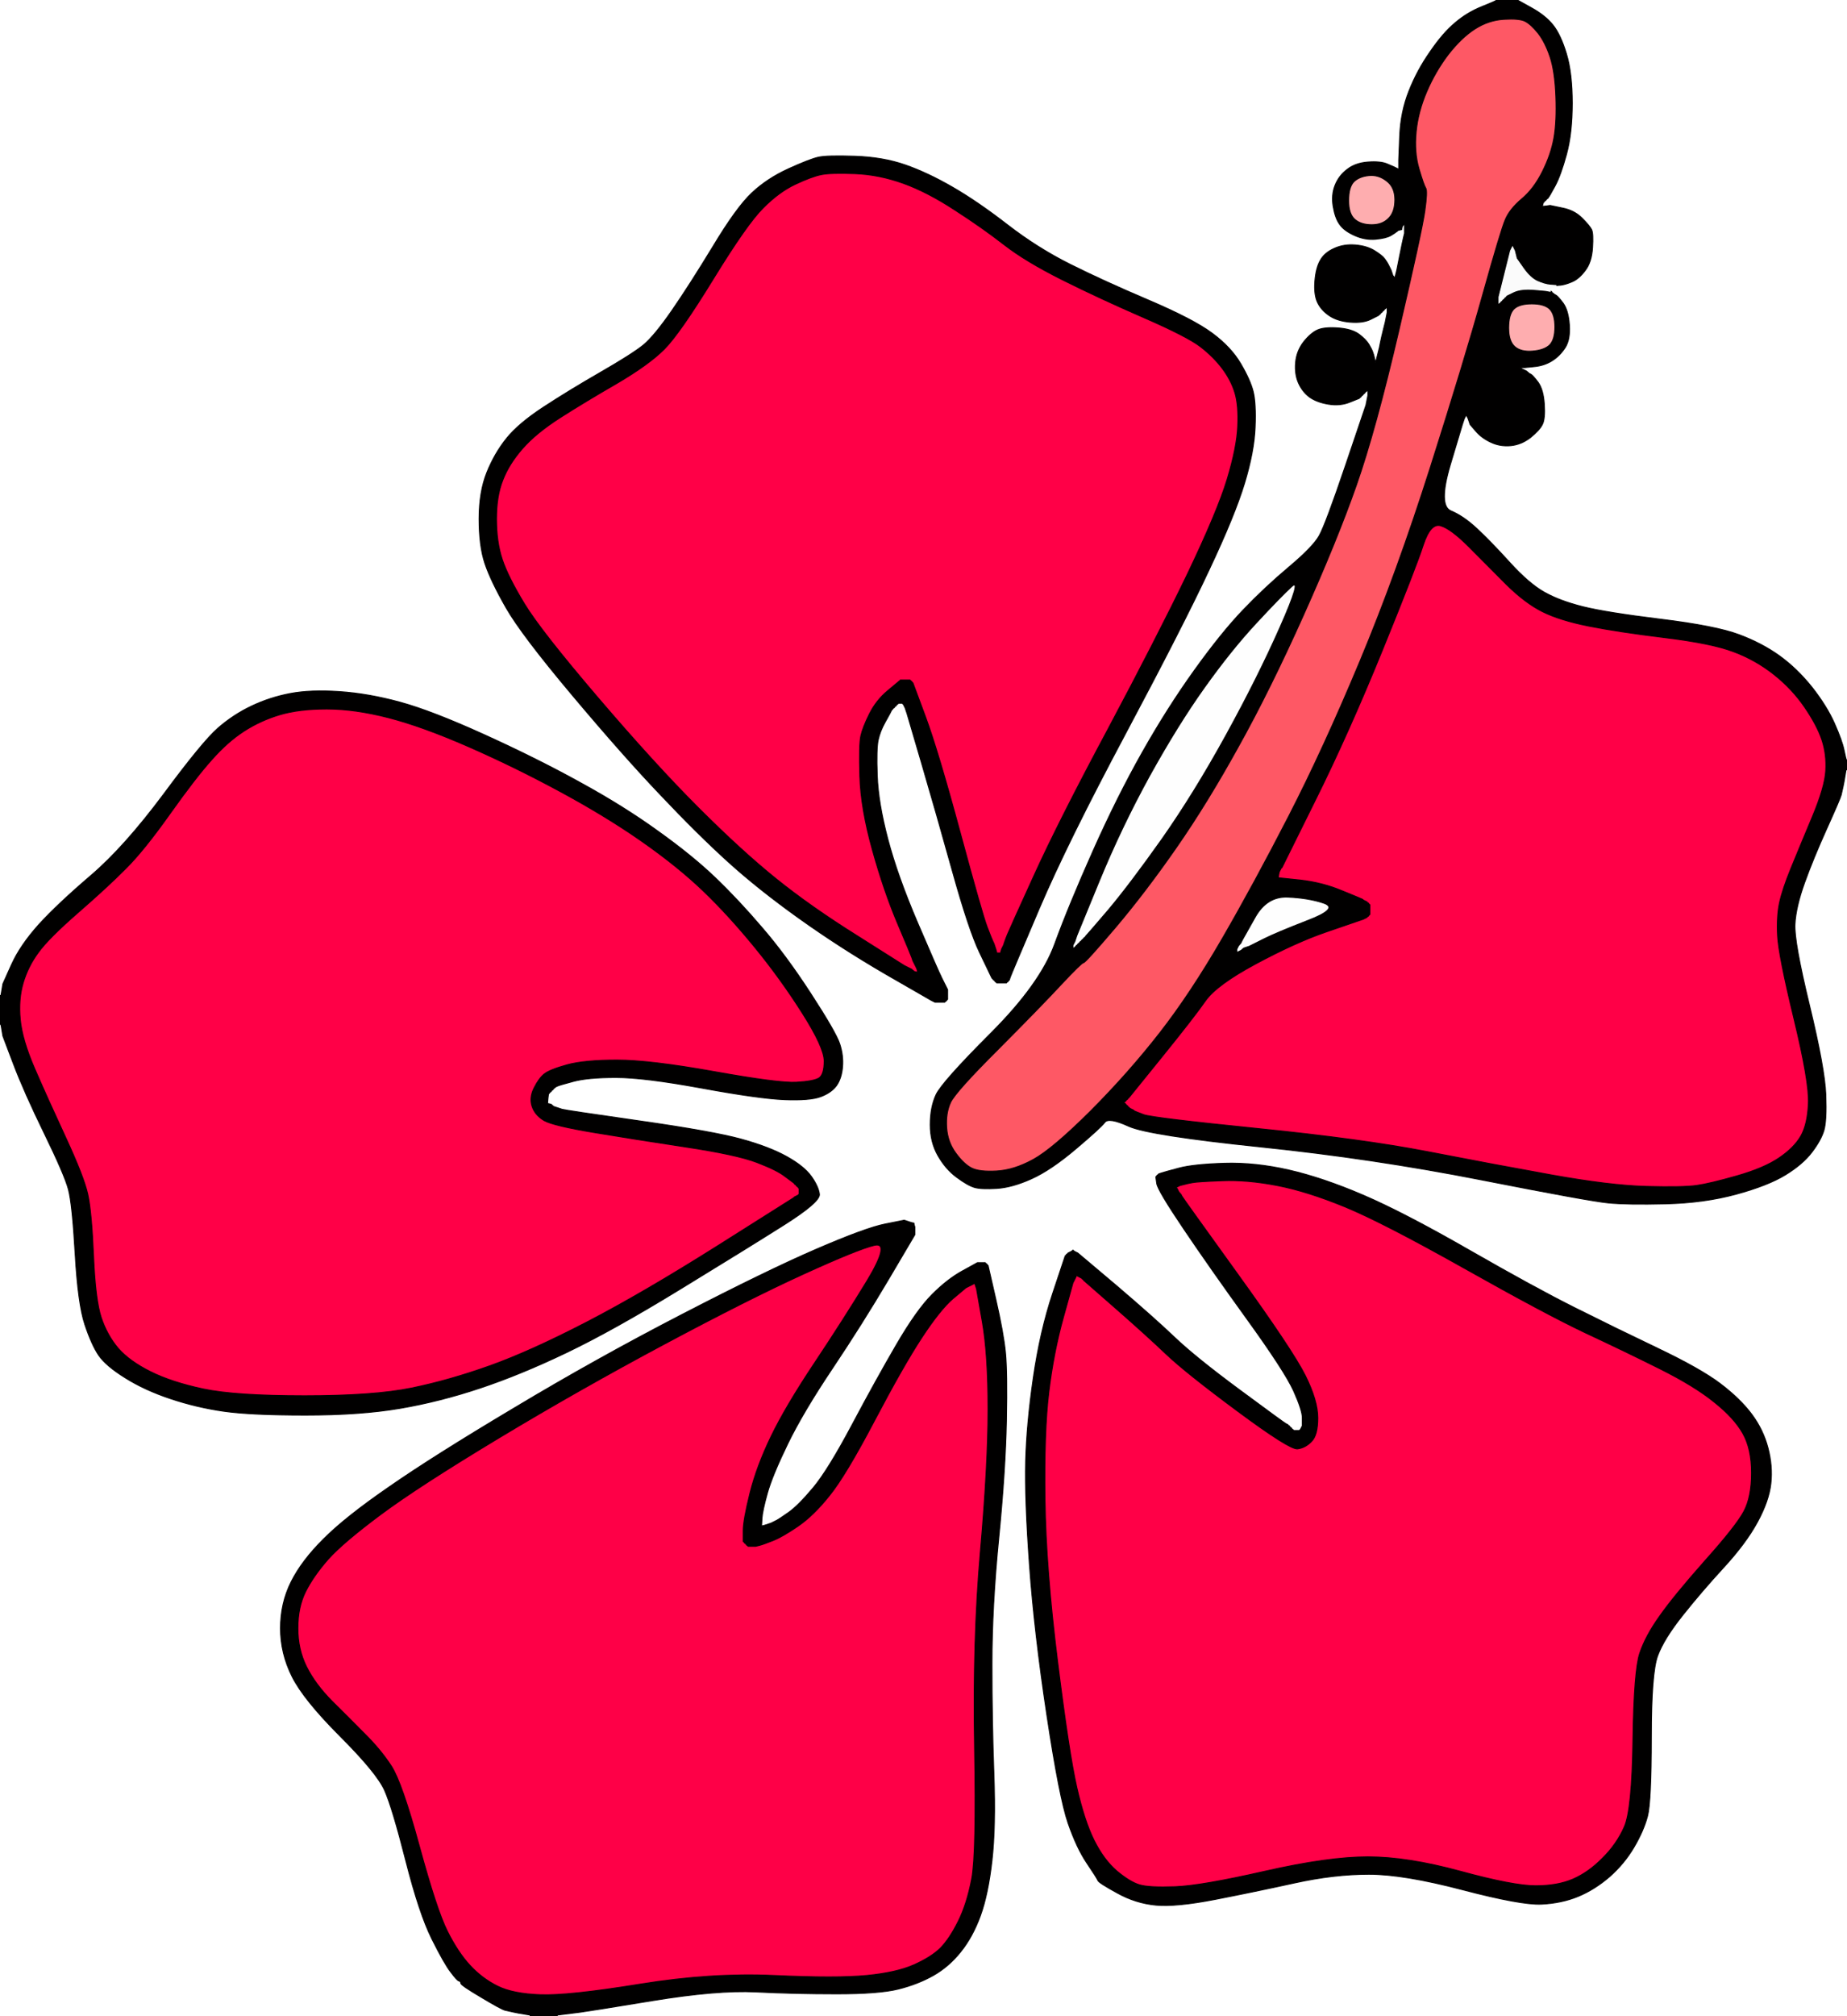 <!-- Created with clker.com Auto tracing tool http://www.clker.com) --> 
<svg 
   xmlns='http://www.w3.org/2000/svg'
   width='958'
   height='1045'>
<rect width="100%" height="100%" fill="#333333" stroke="none"/>
<path style='opacity:1;fill:#FFFFFF;fill-rule:evenodd;stroke:#FFFFFF;stroke-width:0.5px;stroke-linecap:butt;stroke-linejoin:miter;stroke-opacity:1;' d='M 0.0 258.0 L 0.0 0.0 L 388.0 0.0 L 776.0 0.0 L 776.0 0.2 Q 776.0 0.5 768.5 3.5 Q 761.0 6.5 754.8 11.8 Q 748.5 17.0 741.8 26.8 Q 735.0 36.5 730.8 47.2 Q 726.5 58.0 726.0 70.5 L 725.5 83.0 L 725.5 85.5 L 725.5 88.0 L 725.2 87.8 L 725.0 87.5 L 724.0 87.0 L 723.0 86.5 L 719.5 85.0 Q 716.0 83.5 709.5 84.0 Q 703.0 84.5 698.8 87.8 Q 694.5 91.0 692.5 96.0 Q 690.5 101.0 691.5 107.0 Q 692.5 113.0 694.8 116.2 Q 697.0 119.5 702.5 122.0 Q 708.0 124.5 713.5 124.0 Q 719.0 123.5 721.5 122.0 Q 724.0 120.5 724.2 120.2 L 724.5 120.0 L 724.8 119.8 L 725.0 119.5 L 726.0 119.2 L 727.0 119.0 L 727.2 118.0 L 727.5 117.0 L 727.8 116.8 L 728.0 116.5 L 728.2 116.2 L 728.5 116.0 L 728.5 118.5 L 728.5 121.0 L 728.0 123.0 Q 727.5 125.0 726.0 132.5 L 724.5 140.0 L 724.0 142.0 L 723.5 144.0 L 723.2 143.8 L 723.0 143.5 L 722.8 143.2 L 722.5 143.0 L 722.0 141.5 L 721.5 140.0 L 721.0 139.0 L 720.5 138.0 L 720.0 137.0 Q 719.5 136.0 718.2 134.2 Q 717.0 132.5 713.0 130.0 Q 709.0 127.5 703.0 127.0 Q 697.0 126.5 692.0 128.8 Q 687.0 131.0 684.8 135.0 Q 682.5 139.0 682.0 146.0 Q 681.5 153.0 683.5 157.0 Q 685.5 161.0 689.8 163.8 Q 694.0 166.5 700.5 167.0 Q 707.0 167.5 711.0 165.5 L 715.0 163.5 L 715.2 163.2 L 715.5 163.0 L 715.8 162.8 L 716.0 162.5 L 716.2 162.2 L 716.5 162.0 L 716.8 161.8 L 717.0 161.5 L 717.2 161.2 L 717.5 161.0 L 717.8 160.8 L 718.0 160.5 L 718.2 160.2 L 718.5 160.0 L 718.8 159.8 L 719.0 159.5 L 719.2 159.2 L 719.5 159.0 L 719.5 160.5 L 719.5 162.0 L 719.0 164.5 L 718.5 167.0 L 717.5 171.0 Q 716.5 175.0 716.0 177.5 L 715.5 180.0 L 715.0 182.0 L 714.5 184.0 L 714.0 186.0 L 713.5 188.0 L 713.0 186.0 L 712.5 184.0 L 712.0 182.5 Q 711.5 181.0 710.0 178.5 Q 708.5 176.0 704.8 173.2 Q 701.0 170.5 694.0 170.0 Q 687.0 169.5 683.5 171.0 Q 680.0 172.5 676.2 177.2 Q 672.5 182.0 672.0 188.0 Q 671.5 194.0 673.5 198.5 Q 675.5 203.0 679.2 205.8 Q 683.0 208.5 689.0 209.5 Q 695.0 210.5 700.0 208.5 L 705.0 206.5 L 705.2 206.2 L 705.5 206.0 L 705.8 205.8 L 706.0 205.5 L 706.2 205.2 L 706.5 205.0 L 706.8 204.8 L 707.0 204.5 L 707.2 204.2 L 707.5 204.0 L 707.8 203.8 L 708.0 203.5 L 708.2 203.2 L 708.5 203.0 L 708.8 202.8 L 709.0 202.5 L 709.2 202.2 L 709.5 202.0 L 709.5 203.5 L 709.5 205.0 L 709.0 207.5 L 708.5 210.0 L 698.0 241.0 Q 687.5 272.0 684.2 277.8 Q 681.0 283.5 668.5 294.0 Q 656.0 304.5 644.8 316.2 Q 633.5 328.0 619.5 347.5 Q 605.5 367.0 592.5 390.0 Q 579.5 413.0 567.0 441.0 Q 554.5 469.0 547.0 489.5 Q 539.5 510.0 514.0 535.5 Q 488.5 561.0 485.5 567.5 Q 482.5 574.0 482.5 583.0 Q 482.5 592.0 486.5 599.0 Q 490.5 606.0 496.2 610.2 Q 502.0 614.5 505.5 615.5 Q 509.0 616.5 517.0 616.0 Q 525.0 615.5 535.0 611.0 Q 545.0 606.5 558.0 595.5 Q 571.0 584.5 573.0 581.8 Q 575.0 579.0 585.5 583.8 Q 596.0 588.5 654.0 594.5 Q 712.0 600.5 768.0 611.5 Q 824.0 622.5 834.0 623.5 Q 844.0 624.5 864.0 624.0 Q 884.0 623.5 900.5 619.0 Q 917.0 614.5 926.0 609.0 Q 935.0 603.5 939.8 597.2 Q 944.5 591.0 946.0 586.0 Q 947.5 581.0 947.0 567.5 Q 946.5 554.0 938.5 521.0 Q 930.5 488.0 931.0 479.0 Q 931.5 470.0 936.0 457.5 Q 940.5 445.0 947.5 429.5 Q 954.5 414.0 955.0 412.0 Q 955.5 410.0 956.0 407.5 L 956.5 405.0 L 957.0 402.0 L 957.5 399.0 L 957.8 399.0 L 958.0 399.0 L 958.0 722.0 L 958.0 1045.0 L 623.5 1045.0 L 289.0 1045.0 L 289.0 1044.8 L 289.0 1044.5 L 293.0 1044.0 L 297.0 1043.5 L 301.0 1043.0 Q 305.0 1042.5 338.5 1037.0 Q 372.0 1031.5 392.0 1032.5 Q 412.0 1033.5 434.0 1033.5 Q 456.0 1033.5 466.0 1031.0 Q 476.0 1028.5 484.0 1024.0 Q 492.0 1019.5 498.2 1011.8 Q 504.5 1004.0 508.5 993.0 Q 512.5 982.0 514.5 964.5 Q 516.5 947.0 515.5 919.5 Q 514.5 892.0 514.5 862.5 Q 514.5 833.0 518.0 797.5 Q 521.5 762.0 522.0 736.5 Q 522.5 711.0 521.5 701.0 Q 520.5 691.0 516.5 673.5 L 512.5 656.0 L 512.2 655.8 L 512.0 655.5 L 511.8 655.2 L 511.5 655.0 L 511.2 654.8 L 511.0 654.5 L 509.0 654.5 L 507.0 654.5 L 499.2 658.8 Q 491.5 663.0 483.5 671.0 Q 475.5 679.0 465.0 697.0 Q 454.5 715.0 442.0 738.5 Q 429.5 762.0 421.8 771.2 Q 414.0 780.5 409.0 784.0 Q 404.0 787.5 403.0 788.0 L 402.0 788.5 L 401.0 789.0 L 400.0 789.5 L 398.5 790.0 L 397.0 790.5 L 396.0 790.8 L 395.0 791.0 L 395.2 787.0 Q 395.5 783.0 398.0 774.0 Q 400.5 765.0 408.5 748.5 Q 416.5 732.0 431.8 709.2 Q 447.0 686.5 460.8 663.2 L 474.5 640.0 L 474.5 638.0 L 474.5 636.0 L 474.2 635.0 L 474.0 634.0 L 473.0 633.8 L 472.0 633.5 L 470.5 633.0 L 469.0 632.5 L 459.0 634.5 Q 449.0 636.5 423.5 647.5 Q 398.0 658.5 353.5 681.5 Q 309.0 704.5 266.8 729.8 Q 224.5 755.0 201.8 770.8 Q 179.0 786.5 167.8 797.8 Q 156.5 809.0 151.0 820.0 Q 145.5 831.0 145.5 844.0 Q 145.5 857.0 151.5 869.0 Q 157.5 881.0 176.5 900.0 Q 195.5 919.0 199.5 928.0 Q 203.5 937.0 210.5 964.5 Q 217.5 992.0 224.0 1005.0 Q 230.5 1018.0 233.8 1022.2 Q 237.0 1026.5 238.0 1026.8 Q 239.0 1027.0 239.0 1028.0 Q 239.0 1029.0 249.5 1035.2 Q 260.0 1041.5 262.0 1042.0 Q 264.0 1042.5 266.5 1043.0 L 269.0 1043.5 L 272.0 1044.0 L 275.0 1044.5 L 275.0 1044.8 L 275.0 1045.0 L 137.5 1045.0 L 0.0 1045.0 L 0.0 788.0 L 0.0 531.0 L 0.2 531.0 L 0.5 531.0 L 1.0 534.0 L 1.5 537.0 L 7.0 551.5 Q 12.5 566.0 23.0 587.5 Q 33.5 609.0 35.5 616.5 Q 37.5 624.0 39.0 650.0 Q 40.5 676.0 44.0 686.5 Q 47.5 697.0 51.2 702.5 Q 55.0 708.0 65.0 714.2 Q 75.0 720.5 88.5 725.0 Q 102.0 729.5 116.0 731.5 Q 130.0 733.5 158.5 733.5 Q 187.0 733.5 207.5 730.0 Q 228.0 726.5 249.0 719.5 Q 270.0 712.5 294.0 701.0 Q 318.0 689.5 352.8 668.2 Q 387.5 647.0 406.5 635.0 Q 425.5 623.0 425.0 619.0 Q 424.5 615.0 420.8 609.8 Q 417.0 604.5 408.0 599.5 Q 399.0 594.5 384.5 590.5 Q 370.0 586.5 331.5 581.0 Q 293.0 575.5 291.5 575.0 Q 290.0 574.5 288.5 574.0 L 287.0 573.5 L 286.8 573.2 L 286.5 573.0 L 286.2 572.8 L 286.0 572.5 L 285.0 572.2 L 284.0 572.0 L 284.2 569.5 L 284.5 567.0 L 284.8 566.8 L 285.0 566.5 L 285.2 566.2 L 285.5 566.0 L 285.8 565.8 L 286.0 565.5 L 286.2 565.2 L 286.5 565.0 L 286.8 564.8 L 287.0 564.5 L 287.2 564.2 L 287.5 564.0 L 287.8 563.8 L 288.0 563.5 L 289.0 563.0 Q 290.0 562.5 297.5 560.5 Q 305.0 558.5 319.5 558.5 Q 334.0 558.5 364.0 564.0 Q 394.0 569.5 407.0 570.0 Q 420.0 570.5 425.5 568.5 Q 431.0 566.5 433.8 562.8 Q 436.5 559.0 437.0 553.0 Q 437.5 547.0 435.5 541.0 Q 433.5 535.0 420.5 515.0 Q 407.5 495.0 395.2 480.8 Q 383.0 466.5 371.0 455.0 Q 359.0 443.5 341.2 430.8 Q 323.5 418.0 301.2 405.8 Q 279.0 393.5 251.5 381.0 Q 224.0 368.5 207.5 364.0 Q 191.0 359.5 176.0 358.5 Q 161.0 357.5 150.5 359.5 Q 140.0 361.5 130.5 366.0 Q 121.0 370.5 113.0 377.5 Q 105.0 384.5 84.8 411.8 Q 64.5 439.0 47.2 453.8 Q 30.0 468.5 20.2 479.2 Q 10.5 490.0 6.0 500.0 L 1.5 510.0 L 1.0 513.0 L 0.5 516.0 L 0.2 516.0 L 0.0 516.0 L 0.0 258.0 z 
M 524.0 506.5 L 523.5 508.0 L 523.2 508.2 L 523.0 508.5 L 522.8 508.8 L 522.5 509.0 L 522.2 509.2 L 522.0 509.5 L 519.5 509.5 L 517.0 509.5 L 516.8 509.2 L 516.5 509.0 L 516.2 508.8 L 516.0 508.5 L 515.8 508.2 L 515.5 508.0 L 515.2 507.8 L 515.0 507.5 L 514.8 507.2 L 514.5 507.0 L 514.0 506.0 Q 513.5 505.0 508.0 493.5 Q 502.5 482.0 494.0 451.5 Q 485.5 421.0 478.0 395.5 L 470.5 370.0 L 470.0 368.5 L 469.5 367.0 L 469.0 366.0 L 468.5 365.0 L 468.2 364.8 L 468.0 364.5 L 467.0 364.5 L 466.0 364.5 L 465.8 364.8 L 465.5 365.0 L 465.2 365.2 L 465.0 365.5 L 464.8 365.8 L 464.5 366.0 L 464.2 366.2 L 464.0 366.5 L 463.8 366.8 L 463.5 367.0 L 463.2 367.2 L 463.0 367.5 L 462.8 367.8 L 462.5 368.0 L 462.0 369.0 L 461.5 370.0 L 459.0 374.5 Q 456.5 379.0 455.5 383.5 Q 454.5 388.0 455.0 402.0 Q 455.5 416.0 460.5 435.0 Q 465.5 454.0 476.0 478.5 Q 486.5 503.0 488.5 507.0 Q 490.5 511.0 491.0 512.0 L 491.5 513.0 L 491.5 515.5 L 491.5 518.0 L 491.2 518.2 L 491.0 518.5 L 490.8 518.8 L 490.5 519.0 L 490.2 519.2 L 490.0 519.5 L 487.5 519.5 L 485.0 519.5 L 484.0 519.0 L 483.0 518.5 L 459.2 504.8 Q 435.5 491.0 414.5 476.0 Q 393.5 461.0 377.8 446.8 Q 362.0 432.5 342.8 412.2 Q 323.5 392.0 297.0 360.5 Q 270.5 329.0 262.5 315.0 Q 254.5 301.0 251.5 292.0 Q 248.5 283.0 248.5 269.0 Q 248.5 255.0 252.5 245.0 Q 256.5 235.0 262.8 227.2 Q 269.0 219.5 282.0 211.0 Q 295.0 202.5 311.5 193.0 Q 328.0 183.5 333.8 178.8 Q 339.5 174.0 348.5 161.0 Q 357.5 148.0 369.8 127.8 Q 382.0 107.5 390.0 100.0 Q 398.0 92.5 409.0 87.5 Q 420.0 82.5 424.5 81.5 Q 429.0 80.5 443.5 81.0 Q 458.0 81.5 469.5 85.5 Q 481.0 89.5 494.0 97.0 Q 507.0 104.5 522.5 116.5 Q 538.0 128.5 555.0 137.0 Q 572.0 145.5 595.5 155.5 Q 619.0 165.5 628.8 172.8 Q 638.5 180.0 643.5 188.5 Q 648.5 197.0 650.0 203.0 Q 651.5 209.0 651.0 221.5 Q 650.5 234.0 645.5 250.5 Q 640.5 267.0 627.2 295.2 Q 614.0 323.5 583.8 380.2 Q 553.5 437.0 539.0 471.0 Q 524.5 505.0 524.0 506.5 z 
M 546.0 670.5 L 552.5 651.0 L 552.8 650.8 L 553.0 650.5 L 553.2 650.2 L 553.5 650.0 L 553.8 649.8 L 554.0 649.5 L 555.0 649.0 L 556.0 648.5 L 556.2 648.2 L 556.5 648.0 L 556.8 648.2 L 557.0 648.5 L 558.0 649.0 L 559.0 649.5 L 578.8 666.2 Q 598.5 683.0 609.2 693.2 Q 620.0 703.5 643.0 720.5 Q 666.0 737.5 667.0 738.0 L 668.0 738.5 L 668.2 738.8 L 668.5 739.0 L 668.8 739.2 L 669.0 739.5 L 669.2 739.8 L 669.5 740.0 L 669.8 740.2 L 670.0 740.5 L 670.2 740.8 L 670.5 741.0 L 670.8 741.2 L 671.0 741.5 L 672.5 741.5 L 674.0 741.5 L 674.2 741.2 L 674.5 741.0 L 675.0 740.0 L 675.5 739.0 L 675.5 735.0 Q 675.5 731.0 671.0 721.0 Q 666.5 711.0 647.0 684.0 Q 627.5 657.0 614.0 637.0 Q 600.5 617.0 600.0 613.5 L 599.5 610.0 L 599.8 609.8 L 600.0 609.5 L 600.2 609.2 L 600.5 609.0 L 600.8 608.8 L 601.0 608.5 L 602.5 608.0 Q 604.0 607.5 611.5 605.5 Q 619.0 603.5 635.0 603.0 Q 651.0 602.5 668.5 606.5 Q 686.0 610.5 707.0 619.5 Q 728.0 628.5 762.0 648.0 Q 796.0 667.5 817.0 678.0 Q 838.0 688.5 860.0 699.0 Q 882.0 709.5 892.2 717.2 Q 902.5 725.0 908.5 733.0 Q 914.5 741.0 917.0 750.5 Q 919.5 760.0 918.5 769.0 Q 917.5 778.0 911.5 789.0 Q 905.5 800.0 894.0 812.5 Q 882.5 825.0 872.8 837.2 Q 863.0 849.5 859.8 858.2 Q 856.5 867.0 856.5 900.5 Q 856.5 934.0 854.5 941.5 Q 852.5 949.0 847.5 957.5 Q 842.5 966.0 834.8 972.8 Q 827.0 979.5 818.5 983.0 Q 810.0 986.5 799.5 987.0 Q 789.0 987.5 758.5 979.5 Q 728.0 971.5 710.0 971.5 Q 692.0 971.5 671.5 976.0 Q 651.0 980.5 630.5 984.5 Q 610.0 988.5 599.5 987.5 Q 589.0 986.5 579.5 981.2 Q 570.0 976.0 569.5 974.8 Q 569.0 973.5 563.8 965.8 Q 558.5 958.0 554.0 945.0 Q 549.5 932.0 543.0 889.0 Q 536.5 846.0 534.0 811.5 Q 531.5 777.0 532.0 757.5 Q 532.5 738.0 536.0 714.0 Q 539.5 690.0 546.0 670.5 z 
'/>
<path style='opacity:1;fill:#FF0047;fill-rule:evenodd;stroke:#FF0047;stroke-width:0.5px;stroke-linecap:butt;stroke-linejoin:miter;stroke-opacity:1;' d='M 407.2 609.8 L 411.5 613.0 L 411.8 613.2 L 412.0 613.5 L 412.2 613.8 L 412.5 614.0 L 412.8 614.2 L 413.0 614.5 L 413.2 614.8 L 413.5 615.0 L 413.8 615.2 L 414.0 615.5 L 414.2 615.8 L 414.5 616.0 L 414.5 617.5 L 414.5 619.0 L 414.2 619.2 L 414.0 619.5 L 413.0 620.0 L 412.0 620.5 L 411.8 620.8 Q 411.5 621.0 372.2 645.8 Q 333.0 670.5 304.0 685.5 Q 275.0 700.5 254.0 708.0 Q 233.0 715.5 213.5 719.5 Q 194.0 723.5 158.0 723.5 Q 122.0 723.5 105.5 720.0 Q 89.0 716.5 78.0 711.0 Q 67.0 705.5 61.2 698.8 Q 55.5 692.0 52.5 683.0 Q 49.5 674.0 48.5 651.0 Q 47.5 628.0 45.5 619.0 Q 43.5 610.0 34.0 589.5 Q 24.5 569.0 18.0 554.0 Q 11.5 539.0 10.5 528.5 Q 9.5 518.0 12.0 509.5 Q 14.5 501.0 19.8 493.8 Q 25.0 486.5 40.5 473.0 Q 56.0 459.5 65.2 450.2 Q 74.5 441.0 88.0 422.0 Q 101.5 403.0 109.8 393.8 Q 118.0 384.5 126.5 379.0 Q 135.0 373.5 145.0 370.5 Q 155.0 367.5 169.5 367.5 Q 184.0 367.5 201.5 372.0 Q 219.0 376.5 243.0 387.0 Q 267.0 397.5 291.0 410.5 Q 315.0 423.5 333.5 436.5 Q 352.0 449.5 365.0 462.0 Q 378.0 474.5 391.5 491.0 Q 405.0 507.5 416.2 525.2 Q 427.5 543.0 427.5 550.0 Q 427.5 557.0 424.8 558.8 Q 422.0 560.5 413.0 561.0 Q 404.0 561.5 370.5 555.5 Q 337.0 549.5 320.0 549.5 Q 303.0 549.5 294.0 552.0 Q 285.0 554.5 282.2 556.8 Q 279.5 559.0 277.0 564.0 Q 274.5 569.0 276.0 573.5 Q 277.5 578.0 282.2 580.8 Q 287.0 583.5 308.0 587.0 Q 329.0 590.5 355.5 594.5 Q 382.0 598.5 392.5 602.5 Q 403.0 606.5 407.2 609.8 z 
'/>
<path style='opacity:1;fill:#FF0047;fill-rule:evenodd;stroke:#FF0047;stroke-width:0.5px;stroke-linecap:butt;stroke-linejoin:miter;stroke-opacity:1;' d='M 551.5 683.0 L 556.5 665.0 L 557.0 664.0 L 557.5 663.0 L 558.0 662.0 L 558.5 661.0 L 558.8 661.2 L 559.0 661.5 L 560.0 662.0 L 561.0 662.5 L 561.2 662.8 L 561.5 663.0 L 561.8 663.2 L 562.0 663.5 L 562.2 663.8 L 562.5 664.0 L 578.5 678.0 Q 594.5 692.0 604.8 701.8 Q 615.0 711.5 642.0 731.5 Q 669.0 751.5 673.0 751.0 Q 677.0 750.5 680.2 747.2 Q 683.5 744.0 683.5 735.0 Q 683.5 726.0 677.0 713.0 Q 670.5 700.0 642.0 660.5 Q 613.5 621.0 613.0 620.0 L 612.5 619.0 L 612.2 618.8 L 612.0 618.5 L 611.8 618.2 L 611.5 618.0 L 611.0 617.0 L 610.5 616.0 L 610.2 615.8 L 610.0 615.5 L 611.0 615.0 L 612.0 614.5 L 614.0 614.0 L 616.0 613.5 L 618.5 613.0 Q 621.0 612.5 634.0 612.0 Q 647.0 611.5 662.5 614.5 Q 678.0 617.5 697.5 625.5 Q 717.0 633.5 759.2 657.2 Q 801.5 681.0 822.2 690.8 Q 843.0 700.5 861.0 709.5 Q 879.0 718.5 889.2 726.8 Q 899.5 735.0 904.0 743.0 Q 908.5 751.0 908.5 763.5 Q 908.5 776.0 904.5 783.5 Q 900.5 791.0 884.2 809.2 Q 868.0 827.5 860.8 837.8 Q 853.5 848.0 850.5 857.0 Q 847.5 866.0 847.0 902.0 Q 846.5 938.0 842.5 947.0 Q 838.5 956.0 831.2 963.2 Q 824.0 970.5 816.0 974.0 Q 808.0 977.5 796.5 977.5 Q 785.0 977.5 757.5 970.0 Q 730.0 962.5 709.5 962.5 Q 689.0 962.5 656.0 970.0 Q 623.0 977.5 609.5 978.0 Q 596.0 978.5 591.0 977.0 Q 586.0 975.5 579.2 969.8 Q 572.5 964.0 567.5 954.0 Q 562.5 944.0 558.5 926.5 Q 554.5 909.0 548.5 861.0 Q 542.5 813.0 542.0 777.5 Q 541.5 742.0 544.0 721.5 Q 546.5 701.0 551.5 683.0 z 
'/>
<path style='opacity:1;fill:#FE0047;fill-rule:evenodd;stroke:#FE0047;stroke-width:0.5px;stroke-linecap:butt;stroke-linejoin:miter;stroke-opacity:1;' d='M 385.5 793.5 L 385.5 799.0 L 385.8 799.2 L 386.0 799.5 L 386.2 799.8 L 386.5 800.0 L 386.8 800.2 L 387.0 800.5 L 387.2 800.8 L 387.5 801.0 L 387.8 801.2 L 388.0 801.5 L 390.0 801.5 L 392.0 801.5 L 394.0 801.0 Q 396.0 800.5 401.0 798.5 Q 406.0 796.5 414.0 791.0 Q 422.0 785.5 430.2 775.2 Q 438.5 765.0 453.5 736.5 Q 468.5 708.0 478.0 693.5 Q 487.5 679.0 494.2 673.2 L 501.0 667.5 L 502.0 667.0 L 503.0 666.5 L 504.0 666.0 L 505.0 665.5 L 505.2 665.2 L 505.5 665.0 L 506.0 666.5 L 506.5 668.0 L 509.5 685.0 Q 512.5 702.0 512.5 730.5 Q 512.5 759.0 508.5 804.5 Q 504.5 850.0 505.5 905.5 Q 506.5 961.0 504.0 974.0 Q 501.5 987.0 497.0 996.0 Q 492.5 1005.0 487.8 1009.8 Q 483.0 1014.5 474.0 1018.5 Q 465.0 1022.5 449.5 1024.0 Q 434.0 1025.5 401.5 1024.0 Q 369.0 1022.5 332.0 1028.5 Q 295.0 1034.5 280.5 1034.0 Q 266.0 1033.5 258.0 1029.5 Q 250.0 1025.5 243.8 1018.8 Q 237.5 1012.0 232.0 1001.0 Q 226.5 990.0 217.5 957.0 Q 208.5 924.0 203.0 915.5 Q 197.5 907.0 189.2 898.8 Q 181.0 890.5 172.2 881.8 Q 163.5 873.0 159.0 864.0 Q 154.5 855.0 154.5 844.0 Q 154.5 833.0 158.5 825.0 Q 162.5 817.0 170.2 808.2 Q 178.0 799.5 197.5 785.0 Q 217.0 770.5 258.5 745.5 Q 300.0 720.5 344.0 697.0 Q 388.0 673.5 416.5 660.5 Q 445.0 647.5 453.5 645.5 Q 462.0 643.5 449.8 663.8 Q 437.5 684.0 422.5 706.5 Q 407.5 729.0 400.0 744.5 Q 392.5 760.0 389.0 774.0 Q 385.5 788.0 385.5 793.5 z 
'/>
<path style='opacity:1;fill:#FF0047;fill-rule:evenodd;stroke:#FF0047;stroke-width:0.5px;stroke-linecap:butt;stroke-linejoin:miter;stroke-opacity:1;' d='M 521.0 488.5 L 520.5 490.0 L 520.0 491.0 L 519.5 492.0 L 519.2 493.0 L 519.0 494.0 L 518.0 494.0 L 517.0 494.0 L 516.8 493.0 L 516.5 492.0 L 516.0 490.5 L 515.5 489.0 L 515.0 488.0 Q 514.5 487.0 512.0 480.5 Q 509.5 474.0 498.0 431.5 Q 486.5 389.0 480.0 371.5 L 473.5 354.0 L 473.2 353.8 L 473.0 353.5 L 472.8 353.2 L 472.5 353.0 L 472.2 352.8 L 472.0 352.5 L 469.5 352.5 L 467.0 352.5 L 466.8 352.8 L 466.5 353.0 L 460.5 358.0 Q 454.5 363.0 451.0 370.0 Q 447.5 377.0 446.5 381.5 Q 445.5 386.0 446.0 402.5 Q 446.5 419.0 452.5 440.5 Q 458.5 462.0 465.5 478.5 Q 472.5 495.0 473.0 496.5 L 473.5 498.0 L 474.0 499.0 L 474.5 500.0 L 475.0 501.0 L 475.5 502.0 L 475.8 503.0 L 476.0 504.0 L 475.0 503.8 L 474.0 503.5 L 473.8 503.2 L 473.5 503.0 L 473.2 502.8 L 473.0 502.5 L 472.0 502.0 L 471.0 501.5 L 470.0 501.0 L 469.0 500.5 L 444.8 485.2 Q 420.5 470.0 402.5 455.5 Q 384.5 441.0 362.0 418.5 Q 339.5 396.0 310.0 361.5 Q 280.5 327.0 272.0 313.0 Q 263.5 299.0 260.5 290.0 Q 257.5 281.0 257.5 269.0 Q 257.5 257.0 260.8 248.8 Q 264.0 240.5 271.0 232.5 Q 278.0 224.5 290.5 216.5 Q 303.0 208.5 319.8 198.8 Q 336.5 189.0 344.5 181.0 Q 352.5 173.0 370.0 144.5 Q 387.5 116.0 395.8 107.8 Q 404.0 99.5 412.5 95.5 Q 421.0 91.5 426.0 90.5 Q 431.0 89.5 443.5 90.0 Q 456.0 90.5 468.5 95.0 Q 481.0 99.5 495.2 108.8 Q 509.5 118.0 520.8 126.8 Q 532.0 135.5 551.0 145.0 Q 570.0 154.5 593.0 164.5 Q 616.0 174.5 622.8 179.8 Q 629.5 185.0 634.0 191.0 Q 638.5 197.0 640.5 203.5 Q 642.5 210.0 642.0 221.0 Q 641.5 232.0 636.5 248.5 Q 631.5 265.0 615.8 297.8 Q 600.0 330.5 574.8 377.8 Q 549.5 425.0 536.5 453.5 Q 523.5 482.0 522.5 484.5 Q 521.5 487.0 521.0 488.5 z 
'/>
<path style='opacity:1;fill:#FF0047;fill-rule:evenodd;stroke:#FF0047;stroke-width:0.5px;stroke-linecap:butt;stroke-linejoin:miter;stroke-opacity:1;' d='M 588.2 575.8 L 588.0 575.5 L 587.0 575.0 L 586.0 574.5 L 585.8 574.2 L 585.5 574.0 L 585.2 573.8 L 585.0 573.5 L 584.8 573.2 L 584.5 573.0 L 584.2 572.8 L 584.0 572.5 L 583.8 572.2 L 583.5 572.0 L 583.2 571.8 L 583.0 571.5 L 583.2 571.2 L 583.5 571.0 L 583.8 570.8 L 584.0 570.5 L 584.2 570.2 L 584.5 570.0 L 584.8 569.8 L 585.0 569.5 L 585.2 569.2 L 585.5 569.0 L 602.5 548.0 Q 619.5 527.0 625.2 518.8 Q 631.0 510.5 651.5 499.5 Q 672.0 488.5 688.0 483.0 Q 704.0 477.5 705.5 477.0 L 707.0 476.5 L 708.0 476.0 L 709.0 475.5 L 709.2 475.2 L 709.5 475.0 L 709.8 474.8 L 710.0 474.5 L 710.2 474.2 L 710.5 474.0 L 710.5 471.5 L 710.5 469.0 L 710.2 468.8 L 710.0 468.5 L 709.8 468.2 L 709.5 468.0 L 709.2 467.8 L 709.0 467.5 L 708.0 467.0 L 707.0 466.5 L 706.8 466.2 Q 706.5 466.0 696.2 461.8 Q 686.0 457.5 674.5 456.2 L 663.0 455.0 L 663.2 453.5 L 663.5 452.0 L 664.0 451.0 L 664.5 450.0 L 664.8 449.8 L 665.0 449.5 L 682.2 414.8 Q 699.5 380.0 717.0 337.0 Q 734.5 294.0 738.2 282.5 Q 742.0 271.0 747.2 272.5 Q 752.5 274.0 762.0 283.5 Q 771.5 293.0 781.2 302.8 Q 791.0 312.5 800.0 317.0 Q 809.0 321.5 824.0 324.5 Q 839.0 327.5 863.5 330.5 Q 888.0 333.5 899.2 337.8 Q 910.5 342.0 920.0 349.5 Q 929.5 357.0 936.0 366.5 Q 942.5 376.0 945.0 383.5 Q 947.5 391.0 947.0 399.5 Q 946.5 408.0 940.0 423.5 Q 933.5 439.0 929.0 450.0 Q 924.5 461.0 923.0 468.0 Q 921.5 475.0 922.0 485.0 Q 922.5 495.0 930.5 528.0 Q 938.5 561.0 938.0 572.0 Q 937.5 583.0 934.0 589.0 Q 930.5 595.0 922.8 600.2 Q 915.0 605.5 901.0 609.5 Q 887.0 613.5 880.0 614.5 Q 873.0 615.5 854.0 615.0 Q 835.0 614.5 804.5 609.0 Q 774.0 603.5 740.5 597.0 Q 707.0 590.5 652.5 585.0 Q 598.0 579.5 593.2 577.8 Q 588.5 576.0 588.2 575.8 z 
'/>
<path style='opacity:1;fill:#FFFFFF;fill-rule:evenodd;stroke:#FFFFFF;stroke-width:0.5px;stroke-linecap:butt;stroke-linejoin:miter;stroke-opacity:1;' d='M 794.2 4.0 L 787.0 0.0 L 872.5 0.0 L 958.0 0.0 L 958.0 197.0 L 958.0 394.0 L 957.8 394.0 Q 957.5 394.0 956.5 389.0 Q 955.5 384.0 951.5 375.0 Q 947.5 366.0 939.8 356.2 Q 932.0 346.5 923.0 340.0 Q 914.0 333.5 902.0 329.0 Q 890.0 324.5 861.5 321.0 Q 833.0 317.5 821.0 314.5 Q 809.0 311.5 801.0 307.0 Q 793.0 302.5 783.0 291.5 Q 773.0 280.5 766.0 274.0 Q 759.0 267.5 752.5 264.8 Q 746.0 262.0 752.2 241.0 L 758.5 220.0 L 759.0 218.5 L 759.5 217.0 L 760.0 216.0 L 760.5 215.0 L 761.0 216.0 L 761.5 217.0 L 762.0 218.5 L 762.5 220.0 L 765.5 223.5 Q 768.5 227.0 773.2 229.2 Q 778.0 231.5 783.5 231.0 Q 789.0 230.5 793.8 226.8 Q 798.5 223.0 800.0 220.0 Q 801.5 217.0 801.0 209.5 Q 800.5 202.0 797.8 198.2 Q 795.0 194.5 794.0 194.0 L 793.0 193.5 L 792.8 193.2 L 792.5 193.0 L 792.2 192.8 L 792.0 192.5 L 791.0 192.0 L 790.0 191.5 L 788.0 191.0 L 786.0 190.5 L 785.0 190.0 L 784.0 189.5 L 786.0 189.5 L 788.0 189.5 L 789.5 190.0 L 791.0 190.5 L 796.0 190.0 Q 801.0 189.5 805.0 187.0 Q 809.0 184.5 811.8 180.2 Q 814.5 176.0 814.0 168.5 Q 813.5 161.0 810.8 157.2 Q 808.0 153.5 807.0 153.0 Q 806.0 152.5 805.8 152.2 L 805.5 152.0 L 805.2 151.8 L 805.0 151.5 L 804.8 151.2 L 804.5 151.0 L 804.2 151.0 L 804.0 151.0 L 803.8 150.5 L 803.5 150.0 L 803.2 150.0 L 803.0 150.0 L 803.0 149.8 L 803.0 149.5 L 805.0 149.0 L 807.0 148.5 L 807.0 148.2 L 807.0 148.0 L 809.5 147.8 Q 812.0 147.5 815.5 146.0 Q 819.0 144.5 822.2 140.2 Q 825.5 136.0 826.0 128.5 Q 826.5 121.0 825.5 119.0 Q 824.5 117.0 820.5 113.0 Q 816.5 109.0 810.2 107.8 L 804.0 106.5 L 802.0 106.8 L 800.0 107.0 L 800.2 106.0 L 800.5 105.0 L 800.8 104.8 L 801.0 104.5 L 801.2 104.2 L 801.5 104.0 L 801.8 103.8 L 802.0 103.5 L 802.2 103.2 L 802.5 103.0 L 802.8 102.8 L 803.0 102.5 L 803.2 102.2 Q 803.5 102.0 806.5 96.5 Q 809.5 91.0 812.5 80.0 Q 815.5 69.0 815.5 53.5 Q 815.5 38.0 812.5 28.0 Q 809.5 18.0 805.5 13.0 Q 801.5 8.0 794.2 4.0 z 
'/>
<path style='opacity:1;fill:#FE5865;fill-rule:evenodd;stroke:#FE5865;stroke-width:0.5px;stroke-linecap:butt;stroke-linejoin:miter;stroke-opacity:1;' d='M 780.0 10.0 Q 788.0 9.5 791.0 11.0 Q 794.0 12.5 797.8 17.2 Q 801.5 22.0 804.0 29.5 Q 806.5 37.0 807.0 50.0 Q 807.5 63.0 806.0 71.5 Q 804.5 80.0 800.0 89.0 Q 795.5 98.0 789.2 103.2 Q 783.0 108.5 780.8 113.8 Q 778.5 119.0 769.0 153.0 Q 759.5 187.0 742.0 242.0 Q 724.5 297.0 705.5 342.5 Q 686.5 388.0 668.5 423.0 Q 650.5 458.0 634.0 486.5 Q 617.5 515.0 601.5 535.5 Q 585.5 556.0 565.8 575.8 Q 546.0 595.5 536.0 601.0 Q 526.0 606.5 517.0 607.0 Q 508.0 607.5 504.0 605.5 Q 500.0 603.5 495.8 597.8 Q 491.5 592.0 491.0 584.5 Q 490.5 577.0 493.0 571.5 Q 495.5 566.0 517.8 543.8 Q 540.0 521.5 550.5 510.2 Q 561.0 499.0 562.0 499.0 Q 563.0 499.0 578.5 480.8 Q 594.0 462.5 610.0 439.5 Q 626.0 416.5 642.2 387.2 Q 658.5 358.0 676.0 319.0 Q 693.5 280.0 703.5 251.5 Q 713.5 223.0 725.5 171.5 Q 737.5 120.0 739.0 109.5 Q 740.5 99.0 739.5 97.5 Q 738.5 96.0 736.0 87.5 Q 733.5 79.0 734.5 68.5 Q 735.5 58.0 740.0 47.5 Q 744.5 37.0 751.2 28.2 Q 758.0 19.5 765.0 15.0 Q 772.0 10.5 780.0 10.0 z 
'/>
<path style='opacity:1;fill:#010000;fill-rule:evenodd;stroke:#010000;stroke-width:0.5px;stroke-linecap:butt;stroke-linejoin:miter;stroke-opacity:1;' d='M 459.0 634.5 L 469.0 632.5 L 470.5 633.0 L 472.0 633.5 L 473.0 633.8 L 474.0 634.0 L 474.2 635.0 L 474.5 636.0 L 474.5 638.0 L 474.5 640.0 L 460.8 663.2 Q 447.0 686.5 431.8 709.2 Q 416.5 732.0 408.5 748.5 Q 400.5 765.0 398.0 774.0 Q 395.5 783.0 395.2 787.0 L 395.0 791.0 L 396.0 790.8 L 397.0 790.5 L 398.5 790.0 L 400.0 789.5 L 401.0 789.0 L 402.0 788.5 L 403.0 788.0 Q 404.0 787.5 409.0 784.0 Q 414.0 780.5 421.8 771.2 Q 429.5 762.0 442.0 738.5 Q 454.5 715.0 465.0 697.0 Q 475.5 679.0 483.5 671.0 Q 491.5 663.0 499.2 658.8 L 507.0 654.5 L 509.0 654.5 L 511.0 654.5 L 511.2 654.8 L 511.5 655.0 L 511.8 655.2 L 512.0 655.5 L 512.2 655.8 L 512.5 656.0 L 516.5 673.5 Q 520.5 691.0 521.5 701.0 Q 522.5 711.0 522.0 736.5 Q 521.5 762.0 518.0 797.5 Q 514.5 833.0 514.5 862.5 Q 514.5 892.0 515.5 919.5 Q 516.5 947.0 514.5 964.5 Q 512.5 982.0 508.5 993.0 Q 504.5 1004.0 498.2 1011.8 Q 492.0 1019.5 484.0 1024.0 Q 476.0 1028.5 466.0 1031.0 Q 456.0 1033.5 434.0 1033.5 Q 412.0 1033.5 392.0 1032.5 Q 372.0 1031.5 338.5 1037.0 Q 305.0 1042.5 301.0 1043.0 L 297.0 1043.5 L 293.0 1044.0 L 289.0 1044.5 L 289.0 1044.8 L 289.0 1045.0 L 282.0 1045.0 L 275.0 1045.0 L 275.0 1044.8 L 275.0 1044.5 L 272.0 1044.0 L 269.0 1043.5 L 266.5 1043.0 Q 264.0 1042.5 262.0 1042.0 Q 260.0 1041.5 249.5 1035.2 Q 239.0 1029.0 239.0 1028.0 Q 239.0 1027.0 238.0 1026.8 Q 237.0 1026.5 233.8 1022.2 Q 230.5 1018.0 224.0 1005.0 Q 217.5 992.0 210.5 964.5 Q 203.5 937.0 199.5 928.0 Q 195.5 919.0 176.5 900.0 Q 157.5 881.0 151.5 869.0 Q 145.5 857.0 145.5 844.0 Q 145.5 831.0 151.0 820.0 Q 156.5 809.0 167.8 797.8 Q 179.0 786.5 201.8 770.8 Q 224.5 755.0 266.8 729.8 Q 309.0 704.5 353.5 681.5 Q 398.0 658.5 423.5 647.5 Q 449.0 636.5 459.0 634.5 z 
M 385.5 793.5 L 385.5 799.0 L 385.8 799.2 L 386.0 799.5 L 386.2 799.8 L 386.5 800.0 L 386.8 800.2 L 387.0 800.5 L 387.2 800.8 L 387.5 801.0 L 387.8 801.2 L 388.0 801.5 L 390.0 801.5 L 392.0 801.5 L 394.0 801.0 Q 396.0 800.5 401.0 798.5 Q 406.0 796.5 414.0 791.0 Q 422.0 785.5 430.2 775.2 Q 438.5 765.0 453.5 736.5 Q 468.5 708.0 478.0 693.5 Q 487.5 679.0 494.2 673.2 L 501.0 667.5 L 502.0 667.0 L 503.0 666.5 L 504.0 666.0 L 505.0 665.5 L 505.2 665.2 L 505.5 665.0 L 506.0 666.5 L 506.5 668.0 L 509.5 685.0 Q 512.5 702.0 512.5 730.5 Q 512.5 759.0 508.5 804.5 Q 504.5 850.0 505.5 905.5 Q 506.5 961.0 504.0 974.0 Q 501.5 987.0 497.0 996.0 Q 492.5 1005.0 487.8 1009.8 Q 483.0 1014.5 474.0 1018.5 Q 465.0 1022.5 449.5 1024.0 Q 434.0 1025.5 401.5 1024.0 Q 369.0 1022.5 332.0 1028.5 Q 295.0 1034.5 280.5 1034.0 Q 266.0 1033.5 258.0 1029.5 Q 250.0 1025.5 243.8 1018.8 Q 237.5 1012.0 232.0 1001.0 Q 226.5 990.0 217.5 957.0 Q 208.5 924.0 203.0 915.5 Q 197.5 907.0 189.2 898.8 Q 181.0 890.5 172.2 881.8 Q 163.5 873.0 159.0 864.0 Q 154.5 855.0 154.5 844.0 Q 154.5 833.0 158.5 825.0 Q 162.5 817.0 170.2 808.2 Q 178.0 799.5 197.5 785.0 Q 217.0 770.5 258.5 745.5 Q 300.0 720.5 344.0 697.0 Q 388.0 673.5 416.5 660.5 Q 445.0 647.5 453.5 645.5 Q 462.0 643.5 449.8 663.8 Q 437.5 684.0 422.5 706.5 Q 407.5 729.0 400.0 744.5 Q 392.5 760.0 389.0 774.0 Q 385.5 788.0 385.5 793.5 z 
'/>
<path style='opacity:1;fill:#010000;fill-rule:evenodd;stroke:#010000;stroke-width:0.5px;stroke-linecap:butt;stroke-linejoin:miter;stroke-opacity:1;' d='M 546.0 670.5 L 552.5 651.0 L 552.8 650.8 L 553.0 650.5 L 553.2 650.2 L 553.5 650.0 L 553.8 649.8 L 554.0 649.5 L 555.0 649.0 L 556.0 648.5 L 556.2 648.2 L 556.5 648.0 L 556.8 648.2 L 557.0 648.5 L 558.0 649.0 L 559.0 649.5 L 578.8 666.2 Q 598.5 683.0 609.2 693.2 Q 620.0 703.5 643.0 720.5 Q 666.0 737.5 667.0 738.0 L 668.0 738.5 L 668.2 738.8 L 668.5 739.0 L 668.8 739.2 L 669.0 739.5 L 669.2 739.8 L 669.5 740.0 L 669.8 740.2 L 670.0 740.5 L 670.2 740.8 L 670.5 741.0 L 670.8 741.2 L 671.0 741.5 L 672.5 741.5 L 674.0 741.5 L 674.2 741.2 L 674.5 741.0 L 675.0 740.0 L 675.5 739.0 L 675.5 735.0 Q 675.5 731.0 671.0 721.0 Q 666.5 711.0 647.0 684.0 Q 627.5 657.0 614.0 637.0 Q 600.5 617.0 600.0 613.5 L 599.5 610.0 L 599.8 609.8 L 600.0 609.5 L 600.2 609.2 L 600.5 609.0 L 600.8 608.8 L 601.0 608.5 L 602.5 608.0 Q 604.0 607.5 611.5 605.5 Q 619.0 603.5 635.0 603.0 Q 651.0 602.5 668.5 606.5 Q 686.0 610.5 707.0 619.5 Q 728.0 628.5 762.0 648.0 Q 796.0 667.5 817.0 678.0 Q 838.0 688.5 860.0 699.0 Q 882.0 709.5 892.2 717.2 Q 902.5 725.0 908.5 733.0 Q 914.5 741.0 917.0 750.5 Q 919.5 760.0 918.5 769.0 Q 917.5 778.0 911.5 789.0 Q 905.5 800.0 894.0 812.5 Q 882.5 825.0 872.8 837.2 Q 863.0 849.5 859.8 858.2 Q 856.5 867.0 856.5 900.5 Q 856.5 934.0 854.5 941.5 Q 852.5 949.0 847.5 957.5 Q 842.5 966.0 834.8 972.8 Q 827.0 979.5 818.5 983.0 Q 810.0 986.5 799.5 987.0 Q 789.0 987.5 758.5 979.5 Q 728.0 971.5 710.0 971.5 Q 692.0 971.5 671.5 976.0 Q 651.0 980.5 630.5 984.5 Q 610.0 988.5 599.5 987.5 Q 589.0 986.5 579.5 981.2 Q 570.0 976.0 569.5 974.8 Q 569.0 973.5 563.8 965.8 Q 558.5 958.0 554.0 945.0 Q 549.5 932.0 543.0 889.0 Q 536.5 846.0 534.0 811.5 Q 531.5 777.0 532.0 757.5 Q 532.5 738.0 536.0 714.0 Q 539.5 690.0 546.0 670.5 z 
M 551.5 683.0 L 556.5 665.0 L 557.0 664.0 L 557.5 663.0 L 558.0 662.0 L 558.5 661.0 L 558.8 661.2 L 559.0 661.5 L 560.0 662.0 L 561.0 662.5 L 561.2 662.8 L 561.5 663.0 L 561.8 663.2 L 562.0 663.5 L 562.2 663.8 L 562.5 664.0 L 578.5 678.0 Q 594.5 692.0 604.8 701.8 Q 615.0 711.5 642.0 731.5 Q 669.0 751.5 673.0 751.0 Q 677.0 750.5 680.2 747.2 Q 683.5 744.0 683.5 735.0 Q 683.5 726.0 677.0 713.0 Q 670.5 700.0 642.0 660.5 Q 613.5 621.0 613.0 620.0 L 612.5 619.0 L 612.2 618.8 L 612.0 618.5 L 611.8 618.2 L 611.5 618.0 L 611.0 617.0 L 610.5 616.0 L 610.2 615.8 L 610.0 615.5 L 611.0 615.0 L 612.0 614.5 L 614.0 614.0 L 616.0 613.5 L 618.5 613.0 Q 621.0 612.5 634.0 612.0 Q 647.0 611.5 662.5 614.5 Q 678.0 617.5 697.5 625.5 Q 717.0 633.5 759.2 657.2 Q 801.5 681.0 822.2 690.8 Q 843.0 700.5 861.0 709.5 Q 879.0 718.5 889.2 726.8 Q 899.5 735.0 904.0 743.0 Q 908.5 751.0 908.5 763.5 Q 908.5 776.0 904.5 783.5 Q 900.5 791.0 884.2 809.2 Q 868.0 827.5 860.8 837.8 Q 853.5 848.0 850.5 857.0 Q 847.5 866.0 847.0 902.0 Q 846.5 938.0 842.5 947.0 Q 838.5 956.0 831.2 963.2 Q 824.0 970.5 816.0 974.0 Q 808.0 977.5 796.5 977.5 Q 785.0 977.5 757.5 970.0 Q 730.0 962.5 709.5 962.5 Q 689.0 962.5 656.0 970.0 Q 623.0 977.5 609.5 978.0 Q 596.0 978.5 591.0 977.0 Q 586.0 975.5 579.2 969.8 Q 572.5 964.0 567.5 954.0 Q 562.5 944.0 558.5 926.5 Q 554.5 909.0 548.5 861.0 Q 542.5 813.0 542.0 777.5 Q 541.5 742.0 544.0 721.5 Q 546.5 701.0 551.5 683.0 z 
'/>
<path style='opacity:1;fill:#010000;fill-rule:evenodd;stroke:#010000;stroke-width:0.5px;stroke-linecap:butt;stroke-linejoin:miter;stroke-opacity:1;' d='M 289.0 563.0 L 288.0 563.5 L 287.8 563.8 L 287.5 564.0 L 287.2 564.2 L 287.0 564.5 L 286.8 564.8 L 286.5 565.0 L 286.2 565.2 L 286.0 565.5 L 285.8 565.8 L 285.5 566.0 L 285.2 566.2 L 285.0 566.5 L 284.8 566.8 L 284.5 567.0 L 284.2 569.5 L 284.0 572.0 L 285.0 572.2 L 286.0 572.5 L 286.2 572.8 L 286.5 573.0 L 286.8 573.2 L 287.0 573.5 L 288.5 574.0 Q 290.0 574.5 291.5 575.0 Q 293.0 575.5 331.5 581.0 Q 370.0 586.5 384.5 590.5 Q 399.0 594.5 408.0 599.5 Q 417.0 604.5 420.8 609.8 Q 424.5 615.0 425.0 619.0 Q 425.5 623.0 406.5 635.0 Q 387.5 647.0 352.8 668.2 Q 318.0 689.5 294.0 701.0 Q 270.0 712.5 249.0 719.5 Q 228.0 726.5 207.5 730.0 Q 187.0 733.5 158.5 733.5 Q 130.0 733.5 116.0 731.5 Q 102.0 729.5 88.5 725.0 Q 75.0 720.5 65.0 714.2 Q 55.0 708.0 51.2 702.5 Q 47.5 697.0 44.0 686.5 Q 40.5 676.0 39.0 650.0 Q 37.5 624.0 35.5 616.5 Q 33.5 609.0 23.0 587.5 Q 12.5 566.0 7.0 551.5 L 1.5 537.0 L 1.0 534.0 L 0.5 531.0 L 0.2 531.0 L 0.0 531.0 L 0.0 523.5 L 0.0 516.0 L 0.2 516.0 L 0.5 516.0 L 1.0 513.0 L 1.5 510.0 L 6.0 500.0 Q 10.5 490.0 20.2 479.2 Q 30.0 468.5 47.2 453.8 Q 64.5 439.0 84.8 411.8 Q 105.0 384.5 113.0 377.5 Q 121.0 370.5 130.5 366.0 Q 140.0 361.5 150.5 359.5 Q 161.0 357.5 176.0 358.5 Q 191.0 359.5 207.5 364.0 Q 224.0 368.5 251.5 381.0 Q 279.0 393.5 301.2 405.8 Q 323.5 418.0 341.2 430.8 Q 359.0 443.5 371.0 455.0 Q 383.0 466.5 395.2 480.8 Q 407.5 495.0 420.5 515.0 Q 433.5 535.0 435.5 541.0 Q 437.5 547.0 437.0 553.0 Q 436.5 559.0 433.8 562.8 Q 431.0 566.5 425.5 568.5 Q 420.0 570.5 407.0 570.0 Q 394.0 569.5 364.0 564.0 Q 334.0 558.5 319.5 558.5 Q 305.0 558.5 297.5 560.5 Q 290.0 562.5 289.0 563.0 z 
M 407.2 609.8 L 411.5 613.0 L 411.8 613.2 L 412.0 613.5 L 412.2 613.8 L 412.5 614.0 L 412.8 614.2 L 413.0 614.5 L 413.2 614.8 L 413.5 615.0 L 413.8 615.2 L 414.0 615.5 L 414.2 615.8 L 414.5 616.0 L 414.5 617.5 L 414.5 619.0 L 414.2 619.2 L 414.0 619.5 L 413.0 620.0 L 412.0 620.5 L 411.8 620.8 Q 411.5 621.0 372.2 645.8 Q 333.0 670.5 304.0 685.5 Q 275.0 700.5 254.0 708.0 Q 233.0 715.5 213.5 719.5 Q 194.0 723.5 158.0 723.5 Q 122.0 723.5 105.5 720.0 Q 89.0 716.5 78.0 711.0 Q 67.0 705.5 61.2 698.8 Q 55.5 692.0 52.5 683.0 Q 49.5 674.0 48.5 651.0 Q 47.5 628.0 45.5 619.0 Q 43.5 610.0 34.0 589.5 Q 24.5 569.0 18.0 554.0 Q 11.5 539.0 10.5 528.5 Q 9.5 518.0 12.0 509.5 Q 14.5 501.0 19.8 493.8 Q 25.0 486.5 40.5 473.0 Q 56.0 459.5 65.2 450.2 Q 74.5 441.0 88.0 422.0 Q 101.5 403.0 109.8 393.8 Q 118.0 384.5 126.5 379.0 Q 135.0 373.5 145.0 370.5 Q 155.0 367.5 169.5 367.5 Q 184.0 367.5 201.5 372.0 Q 219.0 376.5 243.0 387.0 Q 267.0 397.5 291.0 410.5 Q 315.0 423.5 333.5 436.5 Q 352.0 449.5 365.0 462.0 Q 378.0 474.5 391.5 491.0 Q 405.0 507.5 416.2 525.2 Q 427.5 543.0 427.5 550.0 Q 427.5 557.0 424.8 558.8 Q 422.0 560.5 413.0 561.0 Q 404.0 561.5 370.5 555.5 Q 337.0 549.5 320.0 549.5 Q 303.0 549.5 294.0 552.0 Q 285.0 554.5 282.2 556.8 Q 279.5 559.0 277.0 564.0 Q 274.5 569.0 276.0 573.5 Q 277.5 578.0 282.2 580.8 Q 287.0 583.5 308.0 587.0 Q 329.0 590.5 355.5 594.5 Q 382.0 598.5 392.5 602.5 Q 403.0 606.5 407.2 609.8 z 
'/>
<path style='opacity:1;fill:#010000;fill-rule:evenodd;stroke:#010000;stroke-width:0.5px;stroke-linecap:butt;stroke-linejoin:miter;stroke-opacity:1;' d='M 524.0 506.5 L 523.5 508.0 L 523.2 508.2 L 523.0 508.5 L 522.8 508.8 L 522.5 509.0 L 522.2 509.2 L 522.0 509.5 L 519.5 509.5 L 517.0 509.5 L 516.8 509.2 L 516.5 509.0 L 516.2 508.8 L 516.0 508.5 L 515.8 508.2 L 515.5 508.0 L 515.2 507.8 L 515.0 507.5 L 514.8 507.2 L 514.5 507.0 L 514.0 506.0 Q 513.5 505.0 508.0 493.5 Q 502.5 482.0 494.0 451.5 Q 485.5 421.0 478.0 395.5 L 470.5 370.0 L 470.0 368.5 L 469.5 367.0 L 469.0 366.0 L 468.5 365.0 L 468.2 364.8 L 468.0 364.5 L 467.0 364.5 L 466.0 364.5 L 465.8 364.8 L 465.5 365.0 L 465.2 365.2 L 465.0 365.5 L 464.8 365.8 L 464.5 366.0 L 464.2 366.2 L 464.0 366.5 L 463.8 366.8 L 463.5 367.0 L 463.2 367.2 L 463.0 367.5 L 462.8 367.8 L 462.5 368.0 L 462.0 369.0 L 461.5 370.0 L 459.0 374.5 Q 456.5 379.0 455.5 383.5 Q 454.5 388.0 455.0 402.0 Q 455.5 416.0 460.5 435.0 Q 465.5 454.0 476.0 478.5 Q 486.5 503.0 488.5 507.0 Q 490.5 511.0 491.0 512.0 L 491.5 513.0 L 491.5 515.5 L 491.5 518.0 L 491.2 518.2 L 491.0 518.5 L 490.8 518.8 L 490.5 519.0 L 490.2 519.2 L 490.0 519.5 L 487.5 519.5 L 485.0 519.5 L 484.0 519.0 L 483.0 518.5 L 459.2 504.8 Q 435.5 491.0 414.5 476.0 Q 393.5 461.0 377.8 446.8 Q 362.0 432.5 342.8 412.2 Q 323.5 392.0 297.0 360.5 Q 270.5 329.0 262.5 315.0 Q 254.5 301.0 251.5 292.0 Q 248.5 283.0 248.5 269.0 Q 248.5 255.0 252.5 245.0 Q 256.5 235.0 262.8 227.2 Q 269.0 219.5 282.0 211.0 Q 295.0 202.5 311.5 193.0 Q 328.0 183.5 333.8 178.8 Q 339.5 174.0 348.5 161.0 Q 357.5 148.0 369.8 127.8 Q 382.0 107.5 390.0 100.0 Q 398.0 92.5 409.0 87.5 Q 420.0 82.5 424.5 81.5 Q 429.0 80.5 443.5 81.0 Q 458.0 81.5 469.5 85.5 Q 481.0 89.5 494.0 97.0 Q 507.0 104.5 522.5 116.5 Q 538.0 128.5 555.0 137.0 Q 572.0 145.5 595.5 155.5 Q 619.0 165.5 628.8 172.8 Q 638.5 180.0 643.5 188.5 Q 648.5 197.0 650.0 203.0 Q 651.5 209.0 651.0 221.5 Q 650.5 234.0 645.5 250.5 Q 640.5 267.0 627.2 295.2 Q 614.0 323.5 583.8 380.2 Q 553.5 437.0 539.0 471.0 Q 524.5 505.0 524.0 506.5 z 
M 521.0 488.5 L 520.5 490.0 L 520.0 491.0 L 519.5 492.0 L 519.2 493.0 L 519.0 494.0 L 518.0 494.0 L 517.0 494.0 L 516.8 493.0 L 516.5 492.0 L 516.0 490.5 L 515.5 489.0 L 515.0 488.0 Q 514.5 487.0 512.0 480.5 Q 509.5 474.0 498.0 431.5 Q 486.5 389.0 480.0 371.5 L 473.5 354.0 L 473.2 353.8 L 473.0 353.5 L 472.8 353.2 L 472.5 353.0 L 472.2 352.8 L 472.0 352.5 L 469.5 352.5 L 467.0 352.5 L 466.8 352.8 L 466.5 353.0 L 460.5 358.0 Q 454.5 363.0 451.0 370.0 Q 447.5 377.0 446.5 381.5 Q 445.5 386.0 446.0 402.5 Q 446.5 419.0 452.5 440.5 Q 458.5 462.0 465.5 478.5 Q 472.5 495.0 473.0 496.5 L 473.5 498.0 L 474.0 499.0 L 474.5 500.0 L 475.0 501.0 L 475.5 502.0 L 475.8 503.0 L 476.0 504.0 L 475.0 503.8 L 474.0 503.5 L 473.8 503.2 L 473.5 503.0 L 473.2 502.8 L 473.0 502.5 L 472.0 502.0 L 471.0 501.5 L 470.0 501.0 L 469.0 500.5 L 444.8 485.2 Q 420.5 470.0 402.5 455.5 Q 384.5 441.0 362.0 418.5 Q 339.5 396.0 310.0 361.5 Q 280.5 327.0 272.0 313.0 Q 263.5 299.0 260.5 290.0 Q 257.5 281.0 257.5 269.0 Q 257.5 257.0 260.8 248.8 Q 264.0 240.5 271.0 232.5 Q 278.0 224.5 290.5 216.5 Q 303.0 208.5 319.8 198.8 Q 336.5 189.0 344.5 181.0 Q 352.5 173.0 370.0 144.5 Q 387.5 116.0 395.8 107.8 Q 404.0 99.5 412.5 95.5 Q 421.0 91.5 426.0 90.5 Q 431.0 89.5 443.5 90.0 Q 456.0 90.5 468.5 95.0 Q 481.0 99.5 495.2 108.8 Q 509.5 118.0 520.8 126.8 Q 532.0 135.5 551.0 145.0 Q 570.0 154.5 593.0 164.5 Q 616.0 174.5 622.8 179.8 Q 629.5 185.0 634.0 191.0 Q 638.5 197.0 640.5 203.5 Q 642.5 210.0 642.0 221.0 Q 641.5 232.0 636.5 248.5 Q 631.5 265.0 615.8 297.8 Q 600.0 330.5 574.8 377.8 Q 549.5 425.0 536.5 453.5 Q 523.5 482.0 522.5 484.5 Q 521.5 487.0 521.0 488.5 z 
'/>
<path style='opacity:1;fill:#FEFEFE;fill-rule:evenodd;stroke:#FEFEFE;stroke-width:0.5px;stroke-linecap:butt;stroke-linejoin:miter;stroke-opacity:1;' d='M 563.2 485.2 L 563.0 485.5 L 562.8 485.8 L 562.5 486.0 L 562.2 486.2 L 562.0 486.5 L 561.8 486.8 L 561.5 487.0 L 561.2 487.2 L 561.0 487.5 L 560.8 487.8 L 560.5 488.0 L 560.2 488.2 L 560.0 488.5 L 559.8 488.8 L 559.5 489.0 L 559.2 489.2 L 559.0 489.5 L 558.8 489.8 L 558.5 490.0 L 558.2 490.2 L 558.0 490.5 L 557.8 490.8 L 557.5 491.0 L 557.2 491.2 L 557.0 491.5 L 556.8 491.8 L 556.5 492.0 L 556.5 491.0 L 556.5 490.0 L 557.0 489.0 L 557.5 488.0 L 558.0 486.5 L 558.5 485.0 L 570.0 457.0 Q 581.5 429.0 596.2 402.2 Q 611.0 375.5 624.8 356.2 Q 638.5 337.0 651.5 323.0 Q 664.5 309.0 670.0 304.0 Q 675.5 299.0 664.0 325.0 Q 652.5 351.0 636.0 381.0 Q 619.5 411.0 602.8 434.8 Q 586.0 458.5 574.8 471.8 Q 563.5 485.0 563.2 485.2 z 
'/>
<path style='opacity:1;fill:#FEADAF;fill-rule:evenodd;stroke:#FEADAF;stroke-width:0.5px;stroke-linecap:butt;stroke-linejoin:miter;stroke-opacity:1;' d='M 794.5 157.5 Q 801.0 157.5 803.8 160.2 Q 806.5 163.0 806.5 169.5 Q 806.5 176.0 803.8 178.8 Q 801.0 181.5 795.0 182.0 Q 789.0 182.5 785.8 179.8 Q 782.5 177.0 782.5 170.0 Q 782.5 163.0 785.2 160.2 Q 788.0 157.5 794.5 157.5 z 
'/>
<path style='opacity:1;fill:#FEADAF;fill-rule:evenodd;stroke:#FEADAF;stroke-width:0.5px;stroke-linecap:butt;stroke-linejoin:miter;stroke-opacity:1;' d='M 710.0 91.0 Q 715.0 90.5 719.2 93.8 Q 723.5 97.0 723.5 103.5 Q 723.5 110.0 720.2 113.2 Q 717.0 116.5 711.5 116.5 Q 706.0 116.5 702.8 113.8 Q 699.5 111.0 699.5 104.0 Q 699.5 97.0 702.2 94.2 Q 705.0 91.5 710.0 91.0 z 
'/>
<path style='opacity:1;fill:#FEFEFE;fill-rule:evenodd;stroke:#FEFEFE;stroke-width:0.5px;stroke-linecap:butt;stroke-linejoin:miter;stroke-opacity:1;' d='M 649.0 490.0 L 648.0 490.5 L 646.5 491.0 L 645.0 491.5 L 644.8 491.8 L 644.5 492.0 L 644.2 492.2 L 644.0 492.5 L 643.0 493.0 L 642.0 493.5 L 641.8 493.8 L 641.5 494.0 L 641.5 493.0 L 641.5 492.0 L 642.0 491.0 L 642.5 490.0 L 642.8 489.8 L 643.0 489.5 L 643.2 489.2 L 643.5 489.0 L 644.0 488.0 L 644.5 487.0 L 650.8 475.8 Q 657.0 464.5 668.0 465.0 Q 679.0 465.5 686.8 468.2 Q 694.5 471.0 678.2 477.2 Q 662.0 483.5 656.0 486.5 Q 650.0 489.5 649.0 490.0 z 
'/>
<path style='opacity:1;fill:#010000;fill-rule:evenodd;stroke:#010000;stroke-width:0.5px;stroke-linecap:butt;stroke-linejoin:miter;stroke-opacity:1;' d='M 776.0 0.2 L 776.0 0.0 L 781.5 0.0 L 787.0 0.0 L 794.2 4.0 Q 801.5 8.0 805.5 13.0 Q 809.5 18.0 812.5 28.0 Q 815.5 38.0 815.5 53.5 Q 815.5 69.0 812.5 80.0 Q 809.5 91.0 806.5 96.5 Q 803.5 102.0 803.2 102.2 L 803.0 102.5 L 802.8 102.8 L 802.5 103.0 L 802.2 103.2 L 802.0 103.5 L 801.8 103.8 L 801.5 104.0 L 801.2 104.2 L 801.0 104.5 L 800.8 104.8 L 800.5 105.0 L 800.2 106.0 L 800.0 107.0 L 802.0 106.8 L 804.0 106.5 L 810.2 107.8 Q 816.5 109.0 820.5 113.0 Q 824.5 117.0 825.5 119.0 Q 826.5 121.0 826.0 128.5 Q 825.5 136.0 822.2 140.2 Q 819.0 144.5 815.5 146.0 Q 812.0 147.5 809.5 147.8 L 807.0 148.0 L 804.0 147.8 Q 801.0 147.5 797.2 145.8 Q 793.5 144.0 790.0 139.0 L 786.5 134.0 L 786.0 132.0 L 785.5 130.0 L 785.0 129.0 L 784.5 128.0 L 784.0 129.0 L 783.5 130.0 L 783.0 132.0 L 782.5 134.0 L 782.0 136.0 Q 781.5 138.0 780.0 144.0 L 778.5 150.0 L 778.0 152.0 L 777.5 154.0 L 777.5 155.5 L 777.5 157.0 L 777.8 156.8 L 778.0 156.5 L 778.2 156.2 L 778.5 156.0 L 778.8 155.8 L 779.0 155.5 L 779.2 155.2 L 779.5 155.0 L 779.8 154.8 L 780.0 154.5 L 780.2 154.2 L 780.5 154.0 L 780.8 153.8 L 781.0 153.5 L 781.2 153.2 L 781.5 153.0 L 785.2 151.2 Q 789.0 149.5 794.5 149.5 Q 800.0 149.5 801.5 149.8 L 803.0 150.0 L 803.0 150.2 Q 803.0 150.5 803.5 150.8 L 804.0 151.0 L 804.2 151.0 L 804.5 151.0 L 804.8 151.2 L 805.0 151.5 L 805.2 151.8 L 805.5 152.0 L 805.8 152.2 Q 806.0 152.5 807.0 153.0 Q 808.0 153.5 810.8 157.2 Q 813.5 161.0 814.0 168.5 Q 814.5 176.0 811.8 180.2 Q 809.0 184.5 805.0 187.0 Q 801.0 189.5 796.0 190.0 L 791.0 190.5 L 789.5 190.5 L 788.0 190.5 L 789.0 191.0 L 790.0 191.5 L 791.0 192.0 L 792.0 192.5 L 792.2 192.8 L 792.5 193.0 L 792.8 193.2 L 793.0 193.5 L 794.0 194.0 Q 795.0 194.5 797.8 198.2 Q 800.5 202.0 801.0 209.5 Q 801.5 217.0 800.0 220.0 Q 798.5 223.0 793.8 226.8 Q 789.0 230.5 783.5 231.0 Q 778.0 231.5 773.2 229.2 Q 768.5 227.0 765.5 223.5 L 762.5 220.0 L 762.0 218.5 L 761.5 217.0 L 761.0 216.0 L 760.5 215.0 L 760.0 216.0 L 759.5 217.0 L 759.0 218.5 L 758.5 220.0 L 752.2 241.0 Q 746.0 262.0 752.5 264.8 Q 759.0 267.5 766.0 274.0 Q 773.0 280.5 783.0 291.5 Q 793.0 302.5 801.0 307.0 Q 809.0 311.5 821.0 314.5 Q 833.0 317.5 861.5 321.0 Q 890.0 324.5 902.0 329.0 Q 914.0 333.5 923.0 340.0 Q 932.0 346.5 939.8 356.2 Q 947.5 366.0 951.5 375.0 Q 955.5 384.0 956.5 389.0 Q 957.5 394.0 957.8 394.0 L 958.0 394.0 L 958.0 396.5 L 958.0 399.0 L 957.8 399.0 L 957.5 399.0 L 957.0 402.0 L 956.5 405.0 L 956.0 407.5 Q 955.5 410.0 955.0 412.0 Q 954.5 414.0 947.5 429.5 Q 940.5 445.0 936.0 457.5 Q 931.5 470.0 931.0 479.0 Q 930.5 488.0 938.5 521.0 Q 946.5 554.0 947.0 567.5 Q 947.5 581.0 946.0 586.0 Q 944.5 591.0 939.8 597.2 Q 935.0 603.5 926.0 609.0 Q 917.0 614.5 900.5 619.0 Q 884.0 623.5 864.0 624.0 Q 844.0 624.5 834.0 623.5 Q 824.0 622.5 768.0 611.5 Q 712.0 600.5 654.0 594.5 Q 596.0 588.5 585.5 583.8 Q 575.0 579.0 573.0 581.8 Q 571.0 584.5 558.0 595.5 Q 545.0 606.5 535.0 611.0 Q 525.0 615.5 517.0 616.0 Q 509.0 616.5 505.5 615.5 Q 502.0 614.5 496.2 610.2 Q 490.5 606.0 486.5 599.0 Q 482.5 592.0 482.5 583.0 Q 482.5 574.0 485.5 567.5 Q 488.5 561.0 514.0 535.5 Q 539.5 510.0 547.0 489.5 Q 554.5 469.0 567.0 441.0 Q 579.5 413.0 592.5 390.0 Q 605.5 367.0 619.5 347.5 Q 633.5 328.0 644.8 316.2 Q 656.0 304.5 668.5 294.0 Q 681.0 283.5 684.2 277.8 Q 687.5 272.0 698.0 241.0 L 708.5 210.0 L 709.0 207.5 L 709.5 205.0 L 709.5 203.5 L 709.5 202.0 L 709.2 202.2 L 709.0 202.5 L 708.8 202.8 L 708.5 203.0 L 708.2 203.2 L 708.0 203.5 L 707.8 203.8 L 707.5 204.0 L 707.2 204.2 L 707.0 204.5 L 706.8 204.8 L 706.5 205.0 L 706.2 205.2 L 706.0 205.5 L 705.8 205.8 L 705.5 206.0 L 705.2 206.2 L 705.0 206.5 L 700.0 208.5 Q 695.0 210.5 689.0 209.5 Q 683.0 208.5 679.2 205.8 Q 675.5 203.0 673.5 198.5 Q 671.5 194.0 672.0 188.0 Q 672.5 182.0 676.2 177.2 Q 680.0 172.5 683.5 171.0 Q 687.0 169.5 694.0 170.0 Q 701.0 170.5 704.8 173.2 Q 708.5 176.0 710.0 178.5 Q 711.5 181.0 712.0 182.5 L 712.5 184.0 L 713.0 186.0 L 713.5 188.0 L 714.0 186.0 L 714.5 184.0 L 715.0 182.0 L 715.5 180.0 L 716.0 177.5 Q 716.5 175.0 717.5 171.0 L 718.5 167.0 L 719.0 164.5 L 719.5 162.0 L 719.5 160.5 L 719.5 159.0 L 719.2 159.2 L 719.0 159.5 L 718.8 159.8 L 718.5 160.0 L 718.2 160.2 L 718.0 160.5 L 717.8 160.8 L 717.5 161.0 L 717.2 161.2 L 717.0 161.5 L 716.8 161.8 L 716.5 162.0 L 716.2 162.2 L 716.0 162.5 L 715.8 162.8 L 715.5 163.0 L 715.2 163.2 L 715.0 163.5 L 711.0 165.5 Q 707.0 167.5 700.5 167.0 Q 694.0 166.5 689.8 163.8 Q 685.5 161.0 683.5 157.0 Q 681.5 153.0 682.0 146.0 Q 682.5 139.0 684.8 135.0 Q 687.0 131.0 692.0 128.8 Q 697.0 126.5 703.0 127.0 Q 709.0 127.5 713.0 130.0 Q 717.0 132.5 718.2 134.2 Q 719.5 136.0 720.0 137.0 L 720.5 138.0 L 721.0 139.0 L 721.5 140.0 L 722.0 141.5 L 722.5 143.0 L 722.8 143.2 L 723.0 143.5 L 723.2 143.8 L 723.5 144.0 L 724.0 142.0 L 724.5 140.0 L 726.0 132.5 Q 727.5 125.0 728.0 123.0 L 728.5 121.0 L 728.5 118.5 L 728.5 116.0 L 728.2 116.2 L 728.0 116.5 L 727.8 116.8 L 727.5 117.0 L 727.2 118.0 L 727.0 119.0 L 726.0 119.2 L 725.0 119.5 L 724.8 119.8 L 724.5 120.0 L 724.2 120.2 Q 724.0 120.5 721.5 122.0 Q 719.0 123.5 713.5 124.0 Q 708.0 124.5 702.5 122.0 Q 697.0 119.5 694.8 116.2 Q 692.5 113.0 691.5 107.0 Q 690.5 101.0 692.5 96.0 Q 694.5 91.0 698.8 87.8 Q 703.0 84.5 709.5 84.0 Q 716.0 83.5 719.5 85.0 L 723.0 86.5 L 724.0 87.0 L 725.0 87.5 L 725.2 87.8 L 725.5 88.0 L 725.5 85.5 L 725.5 83.0 L 726.0 70.5 Q 726.5 58.0 730.8 47.2 Q 735.0 36.5 741.8 26.8 Q 748.5 17.0 754.8 11.8 Q 761.0 6.5 768.5 3.5 Q 776.0 0.5 776.0 0.2 z 
M 780.0 10.0 Q 788.0 9.5 791.0 11.0 Q 794.0 12.5 797.8 17.2 Q 801.5 22.0 804.0 29.5 Q 806.5 37.0 807.0 50.0 Q 807.5 63.0 806.0 71.5 Q 804.5 80.0 800.0 89.0 Q 795.5 98.0 789.2 103.2 Q 783.0 108.5 780.8 113.8 Q 778.5 119.0 769.0 153.0 Q 759.5 187.0 742.0 242.0 Q 724.5 297.0 705.5 342.5 Q 686.5 388.0 668.5 423.0 Q 650.5 458.0 634.0 486.5 Q 617.5 515.0 601.5 535.5 Q 585.5 556.0 565.8 575.8 Q 546.0 595.5 536.0 601.0 Q 526.0 606.5 517.0 607.0 Q 508.0 607.5 504.0 605.5 Q 500.0 603.5 495.8 597.8 Q 491.5 592.0 491.0 584.5 Q 490.5 577.0 493.0 571.5 Q 495.5 566.0 517.8 543.8 Q 540.0 521.5 550.5 510.2 Q 561.0 499.0 562.0 499.0 Q 563.0 499.0 578.5 480.8 Q 594.0 462.5 610.0 439.5 Q 626.0 416.5 642.2 387.2 Q 658.5 358.0 676.0 319.0 Q 693.5 280.0 703.5 251.5 Q 713.5 223.0 725.5 171.5 Q 737.5 120.0 739.0 109.5 Q 740.5 99.0 739.5 97.5 Q 738.5 96.0 736.0 87.5 Q 733.5 79.0 734.5 68.5 Q 735.5 58.0 740.0 47.5 Q 744.5 37.0 751.2 28.2 Q 758.0 19.5 765.0 15.0 Q 772.0 10.5 780.0 10.0 z 
M 710.0 91.0 Q 715.0 90.5 719.2 93.8 Q 723.5 97.0 723.5 103.5 Q 723.5 110.0 720.2 113.2 Q 717.0 116.5 711.5 116.5 Q 706.0 116.5 702.8 113.8 Q 699.5 111.0 699.5 104.0 Q 699.5 97.0 702.2 94.2 Q 705.0 91.5 710.0 91.0 z 
M 794.5 157.5 Q 801.0 157.5 803.8 160.2 Q 806.5 163.0 806.5 169.5 Q 806.5 176.0 803.8 178.8 Q 801.0 181.5 795.0 182.0 Q 789.0 182.5 785.8 179.8 Q 782.5 177.0 782.5 170.0 Q 782.5 163.0 785.2 160.2 Q 788.0 157.5 794.5 157.5 z 
M 588.2 575.8 L 588.0 575.5 L 587.0 575.0 L 586.0 574.5 L 585.8 574.2 L 585.5 574.0 L 585.2 573.8 L 585.0 573.5 L 584.8 573.2 L 584.5 573.0 L 584.2 572.8 L 584.0 572.5 L 583.8 572.2 L 583.5 572.0 L 583.2 571.8 L 583.0 571.5 L 583.2 571.2 L 583.5 571.0 L 583.8 570.8 L 584.0 570.5 L 584.2 570.2 L 584.5 570.0 L 584.8 569.8 L 585.0 569.5 L 585.2 569.2 L 585.5 569.0 L 602.5 548.0 Q 619.5 527.0 625.2 518.8 Q 631.0 510.5 651.5 499.5 Q 672.0 488.5 688.0 483.0 Q 704.0 477.5 705.5 477.0 L 707.0 476.5 L 708.0 476.0 L 709.0 475.5 L 709.2 475.2 L 709.5 475.0 L 709.8 474.8 L 710.0 474.5 L 710.2 474.2 L 710.5 474.0 L 710.5 471.5 L 710.5 469.0 L 710.2 468.8 L 710.0 468.5 L 709.8 468.2 L 709.5 468.0 L 709.2 467.8 L 709.0 467.5 L 708.0 467.0 L 707.0 466.5 L 706.8 466.2 Q 706.5 466.0 696.2 461.8 Q 686.0 457.5 674.5 456.2 L 663.0 455.0 L 663.2 453.5 L 663.5 452.0 L 664.0 451.0 L 664.5 450.0 L 664.8 449.8 L 665.0 449.5 L 682.2 414.8 Q 699.5 380.0 717.0 337.0 Q 734.5 294.0 738.2 282.5 Q 742.0 271.0 747.2 272.5 Q 752.5 274.0 762.0 283.5 Q 771.5 293.0 781.2 302.8 Q 791.0 312.5 800.0 317.0 Q 809.0 321.5 824.0 324.5 Q 839.0 327.5 863.5 330.5 Q 888.0 333.5 899.2 337.8 Q 910.5 342.0 920.0 349.5 Q 929.5 357.0 936.0 366.5 Q 942.5 376.0 945.0 383.5 Q 947.5 391.0 947.0 399.5 Q 946.5 408.0 940.0 423.5 Q 933.5 439.0 929.0 450.0 Q 924.5 461.0 923.0 468.0 Q 921.5 475.0 922.0 485.0 Q 922.5 495.0 930.5 528.0 Q 938.5 561.0 938.0 572.0 Q 937.5 583.0 934.0 589.0 Q 930.5 595.0 922.8 600.2 Q 915.0 605.5 901.0 609.5 Q 887.0 613.5 880.0 614.5 Q 873.0 615.5 854.0 615.0 Q 835.0 614.5 804.5 609.0 Q 774.0 603.5 740.5 597.0 Q 707.0 590.5 652.5 585.0 Q 598.0 579.5 593.2 577.8 Q 588.5 576.0 588.2 575.8 z 
M 563.2 485.2 L 563.0 485.5 L 562.8 485.8 L 562.5 486.0 L 562.2 486.2 L 562.0 486.5 L 561.8 486.8 L 561.5 487.0 L 561.2 487.2 L 561.0 487.5 L 560.8 487.8 L 560.5 488.0 L 560.2 488.2 L 560.0 488.5 L 559.8 488.8 L 559.5 489.0 L 559.2 489.2 L 559.0 489.5 L 558.8 489.8 L 558.5 490.0 L 558.2 490.2 L 558.0 490.5 L 557.8 490.8 L 557.5 491.0 L 557.2 491.2 L 557.0 491.5 L 556.8 491.8 L 556.5 492.0 L 556.5 491.0 L 556.5 490.0 L 557.0 489.0 L 557.5 488.0 L 558.0 486.5 L 558.5 485.0 L 570.0 457.0 Q 581.5 429.0 596.2 402.2 Q 611.0 375.5 624.8 356.2 Q 638.5 337.0 651.5 323.0 Q 664.5 309.0 670.0 304.0 Q 675.5 299.0 664.0 325.0 Q 652.5 351.0 636.0 381.0 Q 619.5 411.0 602.8 434.8 Q 586.0 458.5 574.8 471.8 Q 563.5 485.0 563.2 485.2 z 
M 649.0 490.0 L 648.0 490.5 L 646.5 491.0 L 645.0 491.5 L 644.8 491.8 L 644.5 492.0 L 644.2 492.2 L 644.0 492.5 L 643.0 493.0 L 642.0 493.5 L 641.8 493.8 L 641.5 494.0 L 641.5 493.0 L 641.5 492.0 L 642.0 491.0 L 642.5 490.0 L 642.8 489.8 L 643.0 489.5 L 643.2 489.2 L 643.5 489.0 L 644.0 488.0 L 644.5 487.0 L 650.8 475.8 Q 657.0 464.5 668.0 465.0 Q 679.0 465.5 686.8 468.2 Q 694.5 471.0 678.2 477.2 Q 662.0 483.5 656.0 486.5 Q 650.0 489.5 649.0 490.0 z 
'/>
<path style='opacity:1;fill:#FBFBFB;fill-rule:evenodd;stroke:#FBFBFB;stroke-width:0.5px;stroke-linecap:butt;stroke-linejoin:miter;stroke-opacity:1;' d='M 784.0 129.0 L 784.5 128.0 L 785.0 129.0 L 785.5 130.0 L 786.0 132.0 L 786.5 134.0 L 790.0 139.0 Q 793.5 144.0 797.2 145.8 Q 801.0 147.5 804.0 147.8 L 807.0 148.0 L 807.0 148.2 L 807.0 148.5 L 805.5 148.8 Q 804.0 149.0 804.0 150.0 L 804.0 151.0 L 803.0 150.8 Q 802.0 150.5 795.5 150.0 Q 789.0 149.5 785.2 151.2 L 781.5 153.0 L 781.2 153.2 L 781.0 153.5 L 780.8 153.8 L 780.5 154.0 L 780.2 154.2 L 780.0 154.5 L 779.8 154.8 L 779.5 155.0 L 779.2 155.2 L 779.0 155.5 L 778.8 155.8 L 778.5 156.0 L 778.2 156.2 L 778.0 156.5 L 777.8 156.8 L 777.5 157.0 L 777.5 155.5 L 777.5 154.0 L 778.0 152.0 L 778.5 150.0 L 780.0 144.0 Q 781.5 138.0 782.0 136.0 L 782.5 134.0 L 783.0 132.0 L 783.5 130.0 L 784.0 129.0 z 
'/>
</svg>
